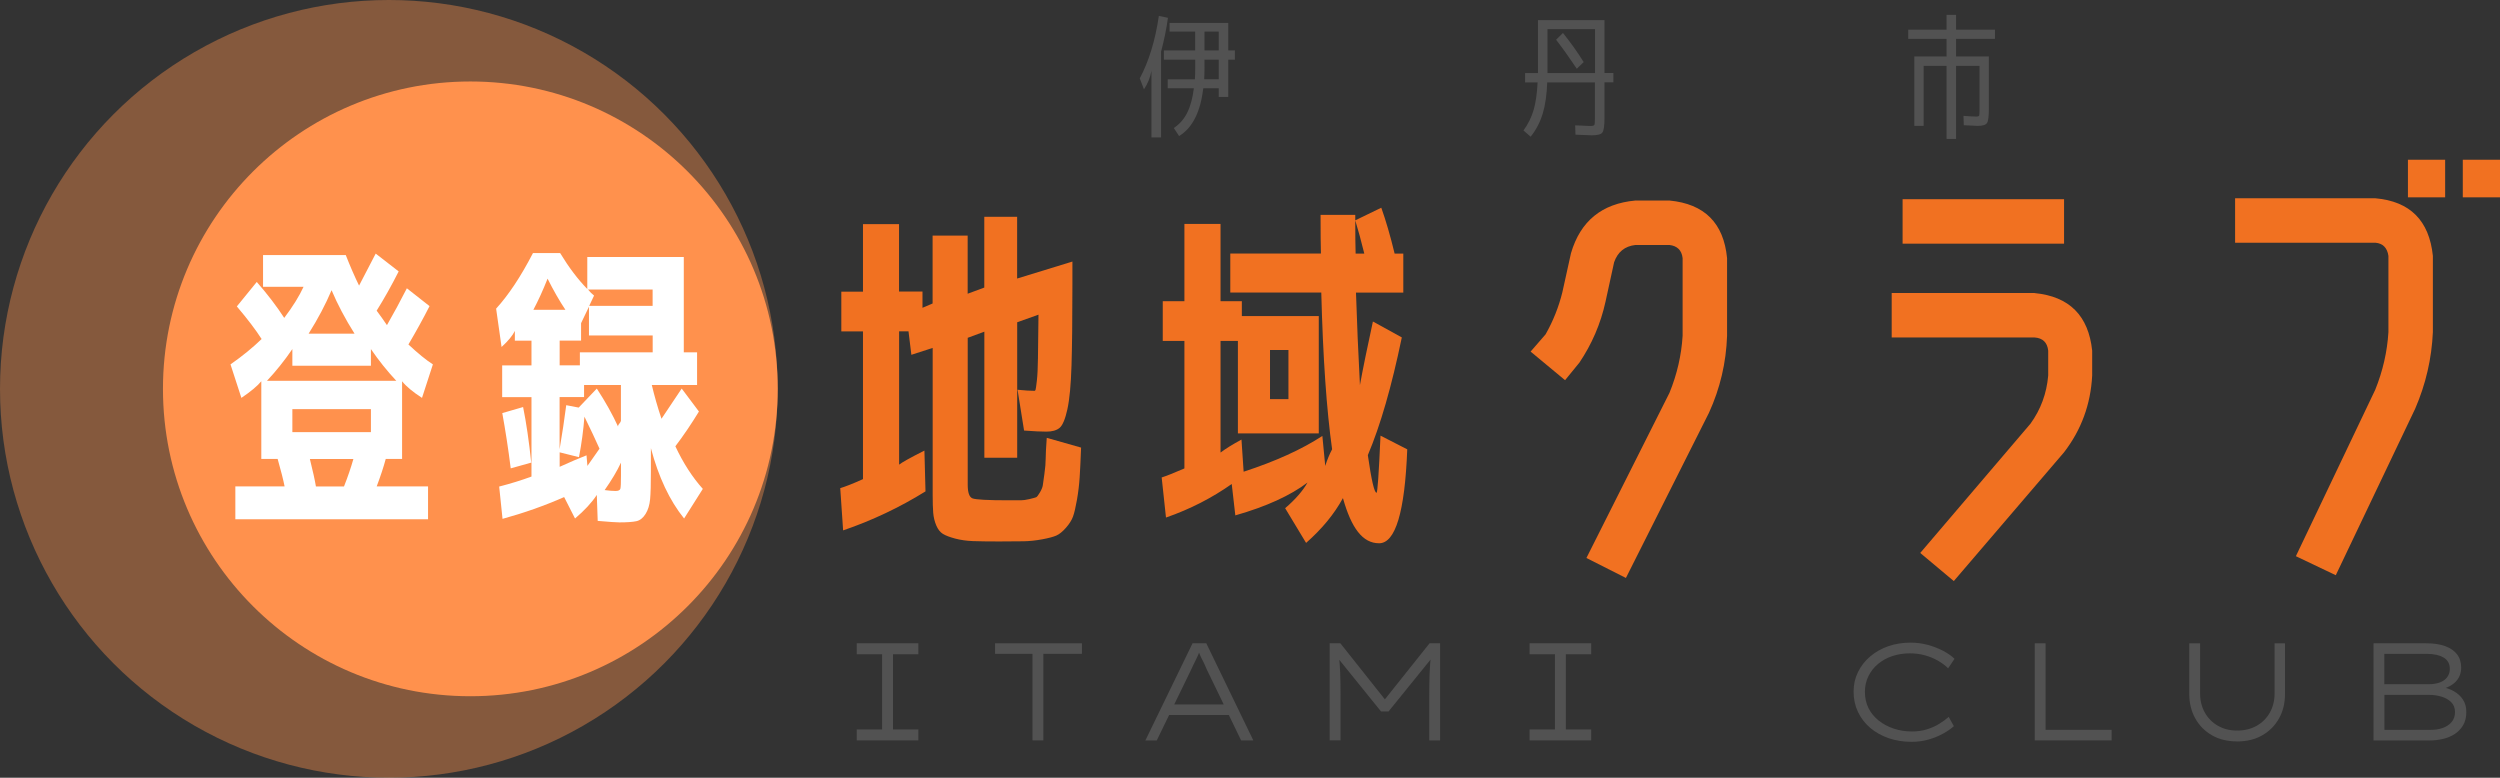 <?xml version="1.0" encoding="UTF-8"?><svg id="uuid-12a87bab-b70b-4fdb-a13f-c8df4a29c87a" xmlns="http://www.w3.org/2000/svg" width="417.89" height="130" viewBox="0 0 417.89 130"><rect x="0" y="0" width="417.89" height="130" fill="#333333" stroke="none"/><defs><style>.uuid-a697d2d4-9040-4dd7-81c6-583aacc61716{fill:#525252;}.uuid-14a8b7c1-cb95-4122-808d-fff9fe5165e4{fill:#f17121;}.uuid-052ced56-89bd-4861-8423-30e79bd6021d{fill:#fff;}.uuid-754ca140-ea1f-4115-8936-7ec1c2fc5ec6{opacity:.4;}.uuid-754ca140-ea1f-4115-8936-7ec1c2fc5ec6,.uuid-b6a6093d-fe6c-418a-b5ee-5858a21391bf{fill:#ff914d;}</style></defs><g id="uuid-09544bd9-f042-46c2-a2b0-6816d7911098"><path class="uuid-14a8b7c1-cb95-4122-808d-fff9fe5165e4" d="M150.28,37.44v11.29h3.92v2.72l1.69-.72v-11.35h5.86v9.72l2.78-1.03v-11.83h5.49v10.32l9.24-2.84v3.98c0,5.72-.05,10.18-.15,13.4-.1,3.22-.33,5.66-.69,7.31-.36,1.65-.8,2.69-1.3,3.11-.5.42-1.24.63-2.2.63-.89,0-2.13-.06-3.74-.18l-1.09-6.82c1.21.12,2.15.18,2.84.18.08,0,.14-.07.18-.21.04-.14.11-.64.21-1.51.1-.87.16-2.11.18-3.74.02-1.63.05-4.05.09-7.27l-3.56,1.27v22.64h-5.49v-21.07l-2.78,1.03v24.57c0,1.29.26,2.04.78,2.26.52.22,2.56.33,6.1.33h1.99c.4,0,.89-.07,1.48-.21.58-.14.95-.24,1.09-.3.14-.06.35-.33.63-.81.28-.48.44-.88.48-1.18.04-.3.13-.95.27-1.93.14-.99.21-1.82.21-2.51s.06-1.85.18-3.5l5.74,1.63c-.08,2.09-.16,3.75-.24,4.98-.08,1.23-.23,2.48-.45,3.74-.22,1.27-.44,2.2-.66,2.81-.22.6-.61,1.23-1.18,1.87-.56.64-1.1,1.08-1.6,1.3-.5.22-1.29.43-2.36.63-1.07.2-2.1.31-3.11.33-1.01.02-2.38.03-4.1.03-1.85,0-3.31-.02-4.38-.06-1.07-.04-2.05-.18-2.96-.42-.9-.24-1.59-.5-2.05-.78-.46-.28-.84-.75-1.12-1.42-.28-.66-.45-1.37-.51-2.11s-.09-1.76-.09-3.05v-24.51l-3.56,1.15-.48-3.92h-1.57v22.28c.44-.36,1.85-1.15,4.23-2.35l.18,6.82c-4.35,2.7-8.94,4.87-13.77,6.52l-.48-7.06c.92-.28,2.19-.78,3.8-1.51v-24.69h-3.62v-6.64h3.62v-11.29h6.04Z"/><path class="uuid-14a8b7c1-cb95-4122-808d-fff9fe5165e4" d="M230.1,82.36c.16,0,.38-3.18.66-9.54l4.47,2.29c-.4,10.46-1.97,15.7-4.71,15.7s-4.63-2.52-6.04-7.55c-1.45,2.66-3.5,5.15-6.16,7.49l-3.5-5.8c1.69-1.45,2.94-2.88,3.74-4.29-2.86,2.17-6.88,4.01-12.07,5.49l-.6-5.25c-3.3,2.33-6.96,4.21-10.99,5.61l-.72-6.7c.76-.24,2.03-.74,3.8-1.51v-21.31h-3.62v-6.64h3.62v-12.92h6.04v12.92h3.56v2.48h12.86v19.62h-13.52v-15.46h-2.9v18.66c.84-.64,2.01-1.37,3.5-2.17l.36,5.37c5.31-1.73,9.7-3.72,13.16-5.98l.48,5.01c.32-1.01.7-1.93,1.15-2.78-.93-6.6-1.53-15.33-1.81-26.2h-15.21v-6.52h15.15c-.04-1.37-.06-3.52-.06-6.46h5.8v.91l4.35-2.11c.76,2.13,1.51,4.69,2.23,7.67h1.45v6.52h-7.91c.16,4.99.38,10.14.66,15.46.52-2.86,1.25-6.4,2.17-10.63l4.83,2.66c-1.69,8.17-3.58,14.73-5.68,19.68.6,4.19,1.09,6.28,1.45,6.28ZM215.37,66.72v-8.21h-3.08v8.21h3.08ZM226.6,42.39h1.45c-.52-2.13-1.03-3.98-1.51-5.55,0,2.5.02,4.35.06,5.55Z"/><path class="uuid-a697d2d4-9040-4dd7-81c6-583aacc61716" d="M194.08,8.61v14.36h-1.61v-11.14c-.2,1.12-.61,2.15-1.25,3.1l-.7-1.83c1.53-2.87,2.59-6.35,3.19-10.44l1.52.32c-.27,1.95-.66,3.83-1.15,5.64ZM199.78,9.97h-5.23v-1.54h5.23v-3.15h-4.28v-1.45h9.81v4.6h1.11v1.54h-1.11v6.23h-1.59v-1.45h-2.58c-.48,3.99-1.83,6.65-4.05,7.99l-.88-1.34c.98-.66,1.74-1.53,2.26-2.6.53-1.07.89-2.42,1.09-4.05h-4.37v-1.49h4.55c.03-.58.05-1.27.05-2.05v-1.24ZM201.3,13.25h2.42v-3.28h-2.38v1.24c0,.78-.02,1.46-.05,2.05ZM203.72,5.28h-2.38v3.15h2.38v-3.15Z"/><path class="uuid-a697d2d4-9040-4dd7-81c6-583aacc61716" d="M254.93,13.77v-1.56h2.15V3.37h11.12v8.83h1.49v1.56h-1.49v5.99c0,1.3-.12,2.1-.36,2.41-.24.31-.83.46-1.77.46-.27,0-1.18-.04-2.72-.11l-.05-1.56c1.54.08,2.38.11,2.51.11.39,0,.62-.06.69-.17.07-.11.1-.49.1-1.14v-5.98h-7.97c-.08,2.05-.32,3.79-.75,5.2-.42,1.41-1.09,2.71-2.02,3.88l-1.2-1.04c.79-1.09,1.35-2.23,1.7-3.44.35-1.21.57-2.74.66-4.6h-2.11ZM258.67,12.21h7.95v-7.34h-7.95v7.34ZM260.11,6.64l1.15-1.13c1.28,1.6,2.44,3.22,3.46,4.87l-1.15,1.11c-1.18-1.77-2.33-3.38-3.46-4.85Z"/><path class="uuid-a697d2d4-9040-4dd7-81c6-583aacc61716" d="M333.47,6.5h-6.5v2.94h5.48v8.72c0,1.28-.1,2.08-.31,2.4s-.72.48-1.55.48c-.21,0-.99-.04-2.33-.11l-.05-1.56c1,.08,1.71.11,2.15.11.29,0,.45-.06.48-.17s.05-.49.05-1.14v-7.16h-3.92v12.21h-1.59v-12.21h-3.83v10.03h-1.56v-11.6h5.39v-2.94h-6.41v-1.54h6.41v-2.47h1.59v2.47h6.5v1.54Z"/><path class="uuid-14a8b7c1-cb95-4122-808d-fff9fe5165e4" d="M263.96,60.67l-2.35,2.88-5.76-4.78,2.5-2.88c1.26-2.22,2.2-4.57,2.81-7.05l1.44-6.52c1.57-5.36,5.16-8.29,10.77-8.8h5.69c5.86.56,9.07,3.77,9.63,9.63v12.97c-.15,4.5-1.16,8.8-3.03,12.89l-13.88,27.6-6.6-3.34,13.88-27.6c1.26-3.08,2-6.27,2.2-9.55v-12.97c-.15-1.31-.89-2.05-2.2-2.2h-5.69c-1.77.2-2.96,1.16-3.56,2.88l-1.44,6.6c-.81,3.69-2.28,7.1-4.4,10.24Z"/><path class="uuid-14a8b7c1-cb95-4122-808d-fff9fe5165e4" d="M340.09,48.99c5.81.56,9.02,3.77,9.63,9.63v4.17c-.25,4.8-1.82,9.07-4.7,12.81l-18.43,21.53-5.61-4.7,18.43-21.61c1.72-2.38,2.7-5.05,2.96-8.04v-4.17c-.15-1.36-.91-2.1-2.27-2.2h-23.89v-7.43h23.89ZM318.03,40.73v-7.43h26.99v7.43h-26.99Z"/><path class="uuid-14a8b7c1-cb95-4122-808d-fff9fe5165e4" d="M397.04,65.14c1.26-3.13,2-6.34,2.2-9.63v-12.74c-.2-1.36-.94-2.1-2.2-2.2h-23.43v-7.43h23.43c5.81.51,9.02,3.72,9.63,9.63v12.74c-.2,4.45-1.19,8.72-2.96,12.81l-13.27,27.83-6.67-3.18,13.27-27.83ZM402.5,32.99v-6.29h6.22v6.29h-6.22ZM411.67,32.99v-6.29h6.22v6.29h-6.22Z"/><path class="uuid-a697d2d4-9040-4dd7-81c6-583aacc61716" d="M143.21,123.76v-1.83h4.24v-12.57h-4.24v-1.83h10.3v1.83h-4.24v12.57h4.24v1.83h-10.3Z"/><path class="uuid-a697d2d4-9040-4dd7-81c6-583aacc61716" d="M172.59,123.76v-14.47h-6.26v-1.76h14.52v1.76h-6.45v14.47h-1.81Z"/><path class="uuid-a697d2d4-9040-4dd7-81c6-583aacc61716" d="M191.46,123.76l7.88-16.23h2.3l7.86,16.23h-2.04l-5.77-11.92c-.18-.45-.35-.82-.49-1.1-.14-.29-.26-.53-.37-.73-.11-.2-.21-.43-.3-.67-.09-.25-.22-.56-.37-.95l.56-.02c-.17.45-.31.81-.43,1.08-.12.27-.23.51-.34.73-.11.22-.23.46-.36.73-.13.27-.3.62-.5,1.06l-5.73,11.8h-1.9ZM194.73,119.52l.74-1.76h9.92l.32,1.76h-10.99Z"/><path class="uuid-a697d2d4-9040-4dd7-81c6-583aacc61716" d="M222.26,123.76v-16.23h1.79l7.79,9.81h-.7l7.82-9.81h1.76v16.23h-1.81v-7.56c0-1.33.02-2.55.06-3.68.04-1.12.13-2.25.27-3.4l.26.67-7.4,9.14h-1.25l-7.4-9.16.3-.65c.14,1.11.23,2.23.27,3.35.04,1.12.06,2.36.06,3.72v7.56h-1.81Z"/><path class="uuid-a697d2d4-9040-4dd7-81c6-583aacc61716" d="M255.68,123.76v-1.83h4.24v-12.57h-4.24v-1.83h10.3v1.83h-4.24v12.57h4.24v1.83h-10.3Z"/><path class="uuid-a697d2d4-9040-4dd7-81c6-583aacc61716" d="M319.5,124c-1.36,0-2.63-.21-3.81-.61-1.18-.41-2.21-.99-3.08-1.73-.87-.74-1.55-1.63-2.04-2.66-.49-1.03-.73-2.15-.73-3.37s.24-2.28.73-3.28c.49-1,1.16-1.87,2.03-2.61.87-.74,1.87-1.31,3.03-1.72,1.15-.4,2.4-.6,3.75-.6.99,0,1.95.13,2.88.38.93.26,1.78.59,2.56,1,.78.41,1.41.85,1.89,1.33l-1.07,1.58c-.48-.48-1.06-.91-1.73-1.29-.67-.38-1.4-.68-2.19-.89-.79-.22-1.62-.32-2.5-.32-1,0-1.96.15-2.88.45-.91.3-1.71.74-2.4,1.31-.69.57-1.23,1.26-1.62,2.05-.39.8-.59,1.67-.59,2.61,0,1.02.2,1.94.61,2.75.41.81.98,1.5,1.71,2.08.73.57,1.56,1.02,2.5,1.33.94.32,1.96.48,3.04.48.91,0,1.75-.12,2.52-.36s1.45-.55,2.06-.93c.61-.38,1.13-.76,1.57-1.15l.86,1.55c-.43.4-1.02.81-1.75,1.22-.74.41-1.55.75-2.46,1.01-.9.26-1.86.39-2.86.39Z"/><path class="uuid-a697d2d4-9040-4dd7-81c6-583aacc61716" d="M340.12,123.76v-16.23h1.81v14.47h11.04v1.76h-12.85Z"/><path class="uuid-a697d2d4-9040-4dd7-81c6-583aacc61716" d="M373.93,123.93c-1.61,0-3.01-.34-4.2-1.03-1.19-.69-2.12-1.63-2.78-2.82-.66-1.19-1-2.55-1-4.08v-8.46h1.81v8.39c0,1.19.27,2.26.8,3.2.53.94,1.27,1.68,2.2,2.2.94.53,1.99.79,3.17.79,1.24,0,2.33-.26,3.27-.79.94-.53,1.68-1.26,2.21-2.2.53-.94.8-2.01.8-3.2v-8.39h1.74v8.49c0,1.52-.33,2.87-1,4.06-.66,1.19-1.6,2.13-2.79,2.82-1.2.69-2.61,1.03-4.23,1.03Z"/><path class="uuid-a697d2d4-9040-4dd7-81c6-583aacc61716" d="M396.75,123.76v-16.23h8.81c1.25,0,2.31.16,3.18.48.87.32,1.53.78,1.98,1.38.46.6.68,1.34.68,2.2,0,.91-.29,1.68-.86,2.3-.57.62-1.4,1.07-2.48,1.35l.09-.42c.74.14,1.42.38,2.04.73.62.35,1.12.81,1.5,1.38.38.57.57,1.27.57,2.09,0,.87-.18,1.6-.53,2.2-.36.6-.82,1.09-1.4,1.47-.58.38-1.23.65-1.95.82-.72.17-1.44.26-2.17.26h-9.46ZM398.56,114.37h7.44c.7,0,1.31-.1,1.84-.3.53-.2.94-.49,1.23-.88.29-.39.43-.84.43-1.37,0-.87-.35-1.5-1.04-1.91-.7-.41-1.61-.61-2.74-.61h-7.17v5.08ZM398.56,122h7.56c.79.02,1.5-.08,2.15-.3.64-.22,1.15-.55,1.53-1,.38-.45.57-1,.57-1.67s-.21-1.23-.63-1.65c-.42-.42-.96-.73-1.62-.93-.67-.2-1.37-.3-2.11-.3h-7.44v5.84Z"/><circle class="uuid-754ca140-ea1f-4115-8936-7ec1c2fc5ec6" cx="65" cy="65" r="65"/><circle class="uuid-b6a6093d-fe6c-418a-b5ee-5858a21391bf" cx="78.62" cy="65" r="51.38"/><path class="uuid-052ced56-89bd-4861-8423-30e79bd6021d" d="M43.97,47.94v-5.3h13.83c.74,1.89,1.48,3.58,2.22,5.1,1.04-2.02,1.97-3.8,2.78-5.35l3.84,2.98c-1.21,2.39-2.44,4.58-3.68,6.56.61.81,1.18,1.62,1.72,2.42,1.14-1.99,2.25-4.04,3.33-6.16l3.79,2.98c-1.08,2.12-2.26,4.26-3.53,6.41,1.58,1.48,2.94,2.59,4.09,3.33l-1.82,5.6c-1.55-1.01-2.66-1.93-3.33-2.78v12.98h-2.73c-.37,1.38-.88,2.91-1.51,4.59h8.58v5.5h-32.21v-5.5h8.23c-.2-1.04-.59-2.57-1.16-4.59h-2.73v-12.98c-.67.81-1.78,1.73-3.33,2.78l-1.82-5.6c2.02-1.41,3.75-2.83,5.2-4.24-.94-1.48-2.32-3.3-4.14-5.45l3.33-4.09c1.82,2.09,3.35,4.09,4.59,6.01,1.45-1.92,2.52-3.65,3.23-5.2h-6.77ZM44.63,63.65h21.61c-1.51-1.62-2.93-3.38-4.24-5.3v2.78h-13.13v-2.78c-1.31,1.92-2.73,3.69-4.24,5.3ZM48.87,72.23h13.13v-3.84h-13.13v3.84ZM55.43,48.5c-1.01,2.39-2.29,4.81-3.84,7.27h7.67c-1.55-2.46-2.83-4.88-3.84-7.27ZM57.5,81.32c.64-1.62,1.16-3.15,1.57-4.59h-7.27c.5,2.02.84,3.55,1.01,4.59h4.69Z"/><path class="uuid-052ced56-89bd-4861-8423-30e79bd6021d" d="M114.3,42.95v15.95h2.22v5.45h-7.57c.44,1.85.98,3.74,1.62,5.65.98-1.45,2.1-3.13,3.38-5.05l2.88,3.84c-1.25,2.05-2.56,3.99-3.94,5.81,1.31,2.79,2.84,5.17,4.59,7.12l-3.13,4.95c-2.42-3-4.27-6.92-5.55-11.76v3.94c0,2.09-.04,3.62-.13,4.59s-.34,1.8-.76,2.47c-.42.67-.93,1.08-1.54,1.21-.61.13-1.55.2-2.83.2-.5,0-1.72-.08-3.63-.25l-.15-4.34c-.84,1.28-2.05,2.59-3.64,3.94l-1.82-3.58c-3.3,1.45-6.73,2.66-10.3,3.64l-.56-5.4c1.95-.5,3.75-1.06,5.4-1.67v-13.28h-4.9v-5.3h4.9v-4.14h-2.78v-1.62c-.37.77-1.11,1.67-2.22,2.68l-.91-6.41c2.09-2.29,4.14-5.38,6.16-9.29h4.54c1.45,2.39,2.96,4.39,4.54,6.01v-5.35h16.11ZM83.96,69.05l3.48-1.01c.54,2.66.99,5.76,1.36,9.29l-3.43.96c-.4-3.23-.88-6.31-1.41-9.24ZM94.51,51.78c-1.01-1.51-2-3.25-2.98-5.2-.77,1.95-1.57,3.69-2.37,5.2h5.35ZM97.13,54v2.93h-3.58v4.14h3.38v-2.17h12.17v-2.83h-10.65v-4.8l-1.31,2.73ZM94.66,67.73l2.07.4,3.03-3.18c1.45,2.22,2.64,4.36,3.58,6.41-.07-.13-.02-.3.15-.5.17-.2.27-.37.3-.5v-6.01h-6.16v2.02h-4.09v8.73c.44-2.59.81-5.05,1.11-7.37ZM93.55,78.03c1.78-.81,3.28-1.45,4.49-1.92l.15,1.77c1.24-1.75,1.92-2.71,2.02-2.88-.64-1.45-1.48-3.23-2.52-5.35-.17,2.22-.47,4.48-.91,6.77l-3.23-.81v2.42ZM99.3,49.41l-.81,1.72h10.6v-2.73h-10.8c.3.37.64.71,1.01,1.01ZM103.8,77.33c-.64,1.38-1.55,2.91-2.73,4.59.74.1,1.35.15,1.82.15s.74-.13.81-.38c.07-.25.1-.98.1-2.2v-2.17Z"/></g></svg>
